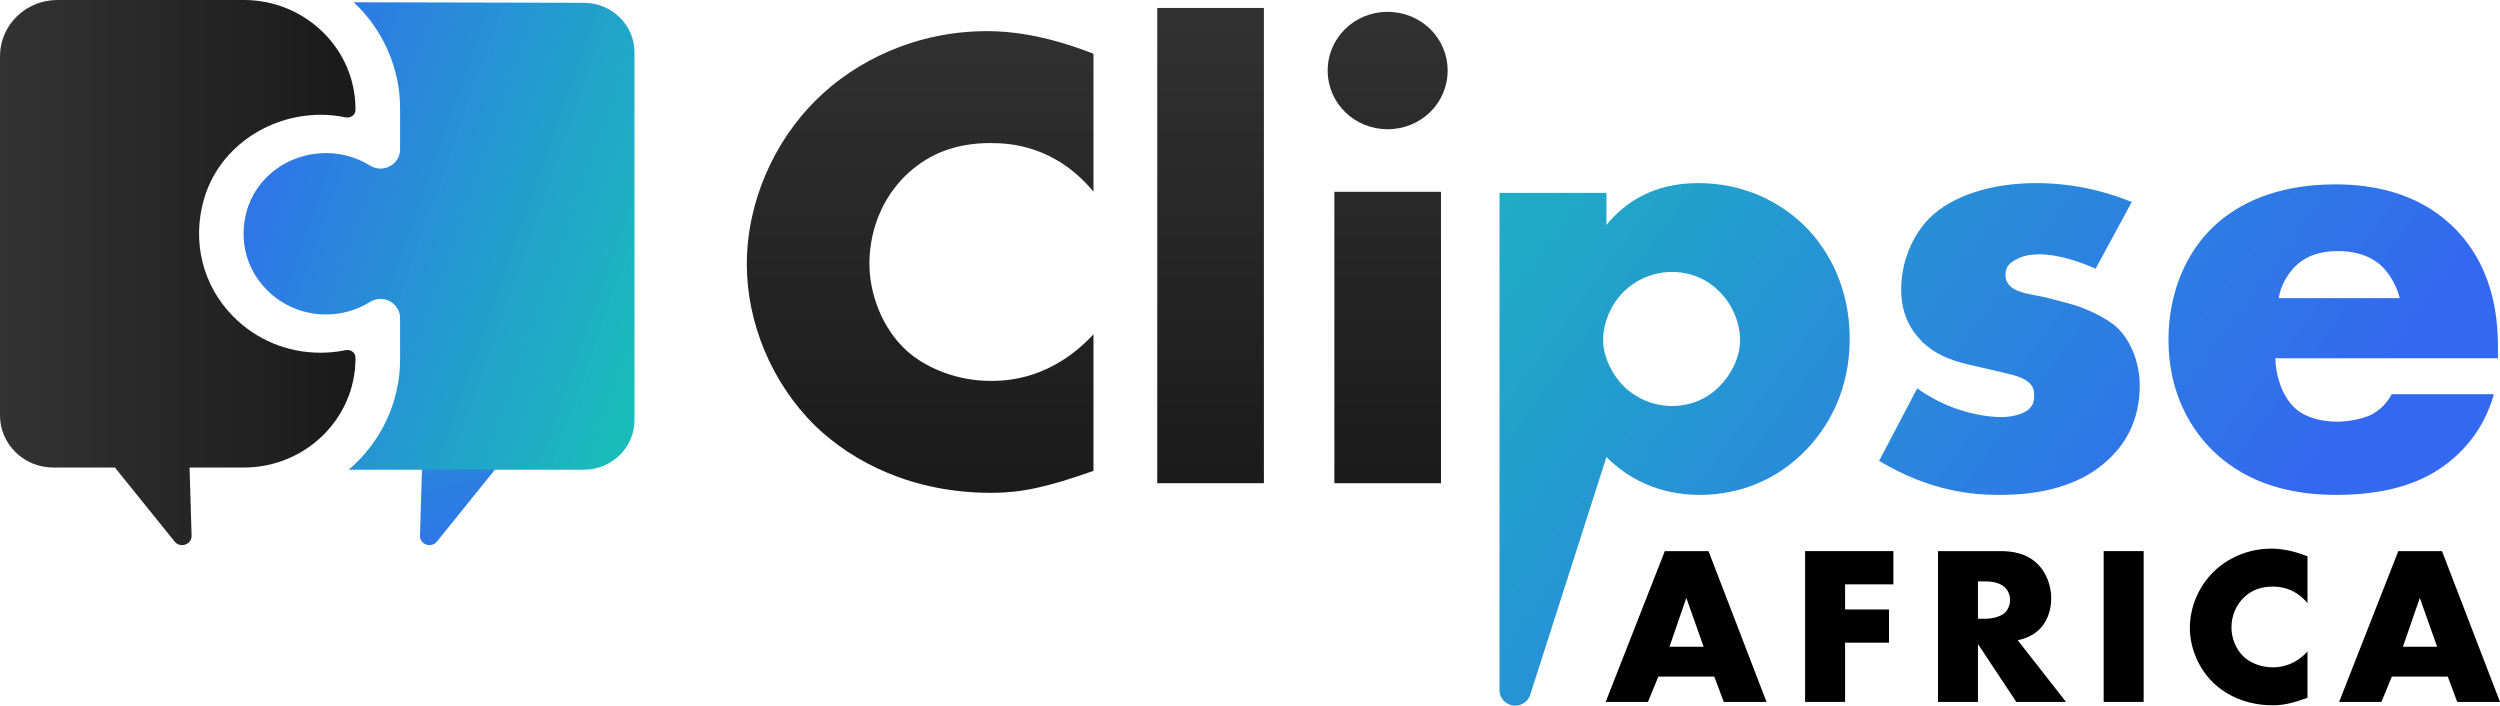 <svg width="124" height="35" viewBox="0 0 124 35" fill="none" xmlns="http://www.w3.org/2000/svg">
<g clip-path="url(#clip0_42_1225)">
<path d="M75.155 35C74.725 35 74.377 34.66 74.377 34.24V9.567H79.68V11.156C80.608 10.021 82.034 9.081 84.222 9.081C86.508 9.081 88.298 10.021 89.492 11.188C90.718 12.388 91.745 14.301 91.745 16.798C91.745 19.229 90.784 21.175 89.359 22.536C87.701 24.125 85.779 24.547 84.288 24.547C83.326 24.547 81.338 24.352 79.68 22.666L75.896 34.467C75.794 34.784 75.494 35 75.155 35ZM80.542 14.463C79.879 15.111 79.515 16.052 79.515 16.862C79.515 17.705 79.979 18.613 80.542 19.164C81.172 19.78 82.034 20.137 82.929 20.137C83.857 20.137 84.685 19.78 85.282 19.164C85.846 18.613 86.309 17.738 86.309 16.862C86.309 16.052 85.945 15.111 85.282 14.463C84.685 13.847 83.857 13.49 82.929 13.49C82.034 13.49 81.172 13.847 80.542 14.463Z" fill="url(#paint0_linear_42_1225)"/>
<path d="M95.094 19.262C95.724 19.716 96.486 20.105 97.215 20.332C97.878 20.558 98.707 20.688 99.27 20.688C99.668 20.688 100.297 20.591 100.629 20.299C100.861 20.072 100.894 19.878 100.894 19.618C100.894 19.391 100.861 19.164 100.629 18.97C100.297 18.678 99.767 18.581 99.237 18.451L97.845 18.127C97.116 17.965 96.055 17.705 95.259 16.862C94.696 16.279 94.298 15.468 94.298 14.366C94.298 12.972 94.862 11.675 95.69 10.832C96.817 9.697 98.806 9.081 100.993 9.081C103.181 9.081 104.872 9.664 105.733 10.021L103.943 13.328C103.214 13.004 102.121 12.615 101.159 12.615C100.629 12.615 100.264 12.712 99.933 12.907C99.635 13.069 99.469 13.296 99.469 13.62C99.469 14.074 99.767 14.301 100.099 14.431C100.596 14.625 101.027 14.625 101.855 14.852L102.817 15.111C103.513 15.306 104.573 15.825 105.004 16.246C105.733 16.927 106.131 18.062 106.131 19.132C106.131 20.883 105.369 22.05 104.639 22.731C102.916 24.417 100.397 24.547 99.171 24.547C97.845 24.547 95.757 24.384 93.204 22.86L95.094 19.262Z" fill="url(#paint1_linear_42_1225)"/>
<path d="M123.897 17.77H112.86C112.86 18.548 113.158 19.586 113.788 20.202C114.119 20.526 114.782 20.915 115.975 20.915C116.108 20.915 117.036 20.883 117.699 20.526C118.03 20.332 118.395 20.007 118.627 19.553H123.698C123.466 20.364 123.002 21.499 121.908 22.536C120.814 23.574 119.091 24.547 115.876 24.547C113.92 24.547 111.567 24.125 109.744 22.342C108.783 21.401 107.556 19.618 107.556 16.862C107.556 14.431 108.484 12.485 109.777 11.253C111.004 10.086 112.926 9.145 115.843 9.145C117.566 9.145 119.787 9.502 121.544 11.123C123.632 13.069 123.897 15.598 123.897 17.219V17.77ZM119.025 14.787C118.892 14.236 118.561 13.62 118.163 13.231C117.467 12.55 116.506 12.453 115.975 12.453C115.08 12.453 114.384 12.68 113.821 13.231C113.456 13.62 113.125 14.139 113.025 14.787H119.025Z" fill="url(#paint2_linear_42_1225)"/>
<path d="M62.689 0.394V23.967H57.4V0.394H62.689Z" fill="url(#paint3_linear_42_1225)"/>
<path d="M68.828 0.588C70.481 0.588 71.803 1.882 71.803 3.498C71.803 5.115 70.481 6.409 68.828 6.409C67.175 6.409 65.853 5.115 65.853 3.498C65.853 1.882 67.175 0.588 68.828 0.588ZM71.473 9.513V23.967H66.184V9.513H71.473Z" fill="url(#paint4_linear_42_1225)"/>
<path d="M54.237 23.354C51.906 24.18 50.622 24.445 49.169 24.445C45.251 24.445 42.312 22.924 40.454 21.14C38.258 18.992 37.042 15.985 37.042 13.11C37.042 9.971 38.427 6.997 40.454 4.981C42.447 2.998 45.453 1.544 48.967 1.544C50.048 1.544 51.804 1.71 54.237 2.668V9.508C52.345 7.228 50.115 7.096 49.136 7.096C47.447 7.096 46.163 7.592 45.082 8.55C43.697 9.806 43.123 11.524 43.123 13.077C43.123 14.597 43.764 16.282 44.947 17.373C45.926 18.265 47.48 18.893 49.136 18.893C50.014 18.893 52.176 18.794 54.237 16.58V23.354Z" fill="url(#paint5_linear_42_1225)"/>
<path d="M21.031 19.872L20.831 26.564C20.817 27.007 21.389 27.21 21.67 26.862L26.614 20.734L21.031 19.872Z" fill="url(#paint6_linear_42_1225)"/>
<path d="M15.902 5.694C16.316 5.694 16.733 5.737 17.139 5.82C17.169 5.826 17.199 5.83 17.229 5.83C17.455 5.83 17.632 5.662 17.632 5.447V5.412C17.632 2.428 15.15 0 12.099 0H2.844C1.276 1.81583e-07 0 1.248 0 2.782V20.607C0 22.031 1.184 23.189 2.64 23.189H5.7L8.663 26.862C8.944 27.21 9.516 27.007 9.503 26.564L9.402 23.189H12.099C15.15 23.189 17.632 20.761 17.632 17.777V17.742C17.632 17.527 17.455 17.359 17.229 17.359C17.199 17.359 17.169 17.362 17.139 17.369C16.733 17.452 16.317 17.495 15.902 17.495C14.244 17.495 12.699 16.85 11.55 15.679C10.054 14.155 9.516 11.994 10.111 9.9C10.811 7.431 13.191 5.702 15.902 5.694Z" fill="url(#paint7_linear_42_1225)"/>
<path d="M17.295 23.299C18.905 21.927 19.844 19.938 19.844 17.828V15.778C19.844 15.254 19.408 14.828 18.872 14.828C18.69 14.828 18.512 14.879 18.355 14.976C17.699 15.383 16.945 15.597 16.174 15.597C15.05 15.597 14.001 15.16 13.222 14.366C12.227 13.352 11.86 11.965 12.213 10.562C12.652 8.82 14.276 7.598 16.164 7.592C16.944 7.592 17.698 7.807 18.356 8.213C18.512 8.31 18.691 8.361 18.872 8.361C19.408 8.361 19.844 7.935 19.844 7.411V5.361C19.844 3.381 18.997 1.471 17.546 0.112L28.967 0.139C30.347 0.143 31.471 1.246 31.471 2.596V20.841C31.471 22.197 30.344 23.299 28.958 23.299H17.295Z" fill="url(#paint8_linear_42_1225)"/>
<path d="M85.029 33.559H82.254L81.739 34.815H79.641L82.575 27.335H84.742L87.62 34.815H85.499L85.029 33.559ZM84.501 32.079L83.642 29.657L82.805 32.079H84.501Z" fill="black"/>
<path d="M93.912 28.984H91.516V30.229H93.694V31.877H91.516V34.815H89.533V27.335H93.912V28.984Z" fill="black"/>
<path d="M99.218 27.335C99.792 27.335 100.525 27.425 101.087 27.997C101.523 28.434 101.74 29.085 101.74 29.679C101.74 30.318 101.511 30.879 101.133 31.238C100.835 31.518 100.434 31.686 100.078 31.754L102.474 34.815H100.009L98.106 31.944V34.815H96.123V27.335H99.218ZM98.106 30.688H98.485C98.783 30.688 99.207 30.61 99.448 30.386C99.597 30.24 99.7 29.993 99.7 29.758C99.7 29.533 99.608 29.287 99.436 29.13C99.253 28.95 98.92 28.838 98.485 28.838H98.106V30.688Z" fill="black"/>
<path d="M106.325 27.335V34.815H104.342V27.335H106.325Z" fill="black"/>
<path d="M114.452 34.613C113.661 34.894 113.225 34.983 112.732 34.983C111.403 34.983 110.405 34.467 109.775 33.862C109.029 33.133 108.617 32.113 108.617 31.137C108.617 30.072 109.087 29.062 109.775 28.378C110.451 27.706 111.471 27.212 112.664 27.212C113.03 27.212 113.627 27.268 114.452 27.593V29.915C113.81 29.141 113.053 29.096 112.721 29.096C112.148 29.096 111.712 29.264 111.345 29.59C110.875 30.015 110.68 30.599 110.68 31.126C110.68 31.642 110.898 32.214 111.299 32.584C111.632 32.886 112.159 33.099 112.721 33.099C113.019 33.099 113.753 33.066 114.452 32.314V34.613Z" fill="black"/>
<path d="M121.409 33.559H118.635L118.119 34.815H116.021L118.956 27.335H121.123L124 34.815H121.879L121.409 33.559ZM120.882 32.079L120.022 29.657L119.185 32.079H120.882Z" fill="black"/>
</g>
<defs>
<linearGradient id="paint0_linear_42_1225" x1="60.266" y1="7.616" x2="102.988" y2="39.006" gradientUnits="userSpaceOnUse">
<stop offset="0.005" stop-color="#18C2B6"/>
<stop offset="1" stop-color="#3369EF"/>
</linearGradient>
<linearGradient id="paint1_linear_42_1225" x1="69.344" y1="-4.739" x2="112.066" y2="26.651" gradientUnits="userSpaceOnUse">
<stop offset="0.005" stop-color="#18C2B6"/>
<stop offset="1" stop-color="#3369EF"/>
</linearGradient>
<linearGradient id="paint2_linear_42_1225" x1="74.703" y1="-12.032" x2="117.424" y2="19.358" gradientUnits="userSpaceOnUse">
<stop offset="0.005" stop-color="#18C2B6"/>
<stop offset="1" stop-color="#3369EF"/>
</linearGradient>
<linearGradient id="paint3_linear_42_1225" x1="60.045" y1="-1.204" x2="60.045" y2="24.683" gradientUnits="userSpaceOnUse">
<stop stop-color="#333333"/>
<stop offset="1" stop-color="#1A1A1A"/>
</linearGradient>
<linearGradient id="paint4_linear_42_1225" x1="68.828" y1="-1.204" x2="68.828" y2="24.683" gradientUnits="userSpaceOnUse">
<stop stop-color="#333333"/>
<stop offset="1" stop-color="#1A1A1A"/>
</linearGradient>
<linearGradient id="paint5_linear_42_1225" x1="45.639" y1="-1.204" x2="45.639" y2="24.683" gradientUnits="userSpaceOnUse">
<stop stop-color="#333333"/>
<stop offset="1" stop-color="#1A1A1A"/>
</linearGradient>
<linearGradient id="paint6_linear_42_1225" x1="17.639" y1="-0.115" x2="25.442" y2="31.79" gradientUnits="userSpaceOnUse">
<stop offset="0.005" stop-color="#18C2B6"/>
<stop offset="1" stop-color="#3369EF"/>
</linearGradient>
<linearGradient id="paint7_linear_42_1225" x1="0" y1="13.519" x2="17.632" y2="13.519" gradientUnits="userSpaceOnUse">
<stop stop-color="#333333"/>
<stop offset="1" stop-color="#1A1A1A"/>
</linearGradient>
<linearGradient id="paint8_linear_42_1225" x1="32.424" y1="23.299" x2="7.059" y2="14.357" gradientUnits="userSpaceOnUse">
<stop offset="0.005" stop-color="#18C2B6"/>
<stop offset="1" stop-color="#3369EF"/>
</linearGradient>
<clipPath id="clip0_42_1225">
<rect width="124" height="35" fill="white"/>
</clipPath>
</defs>
</svg>
